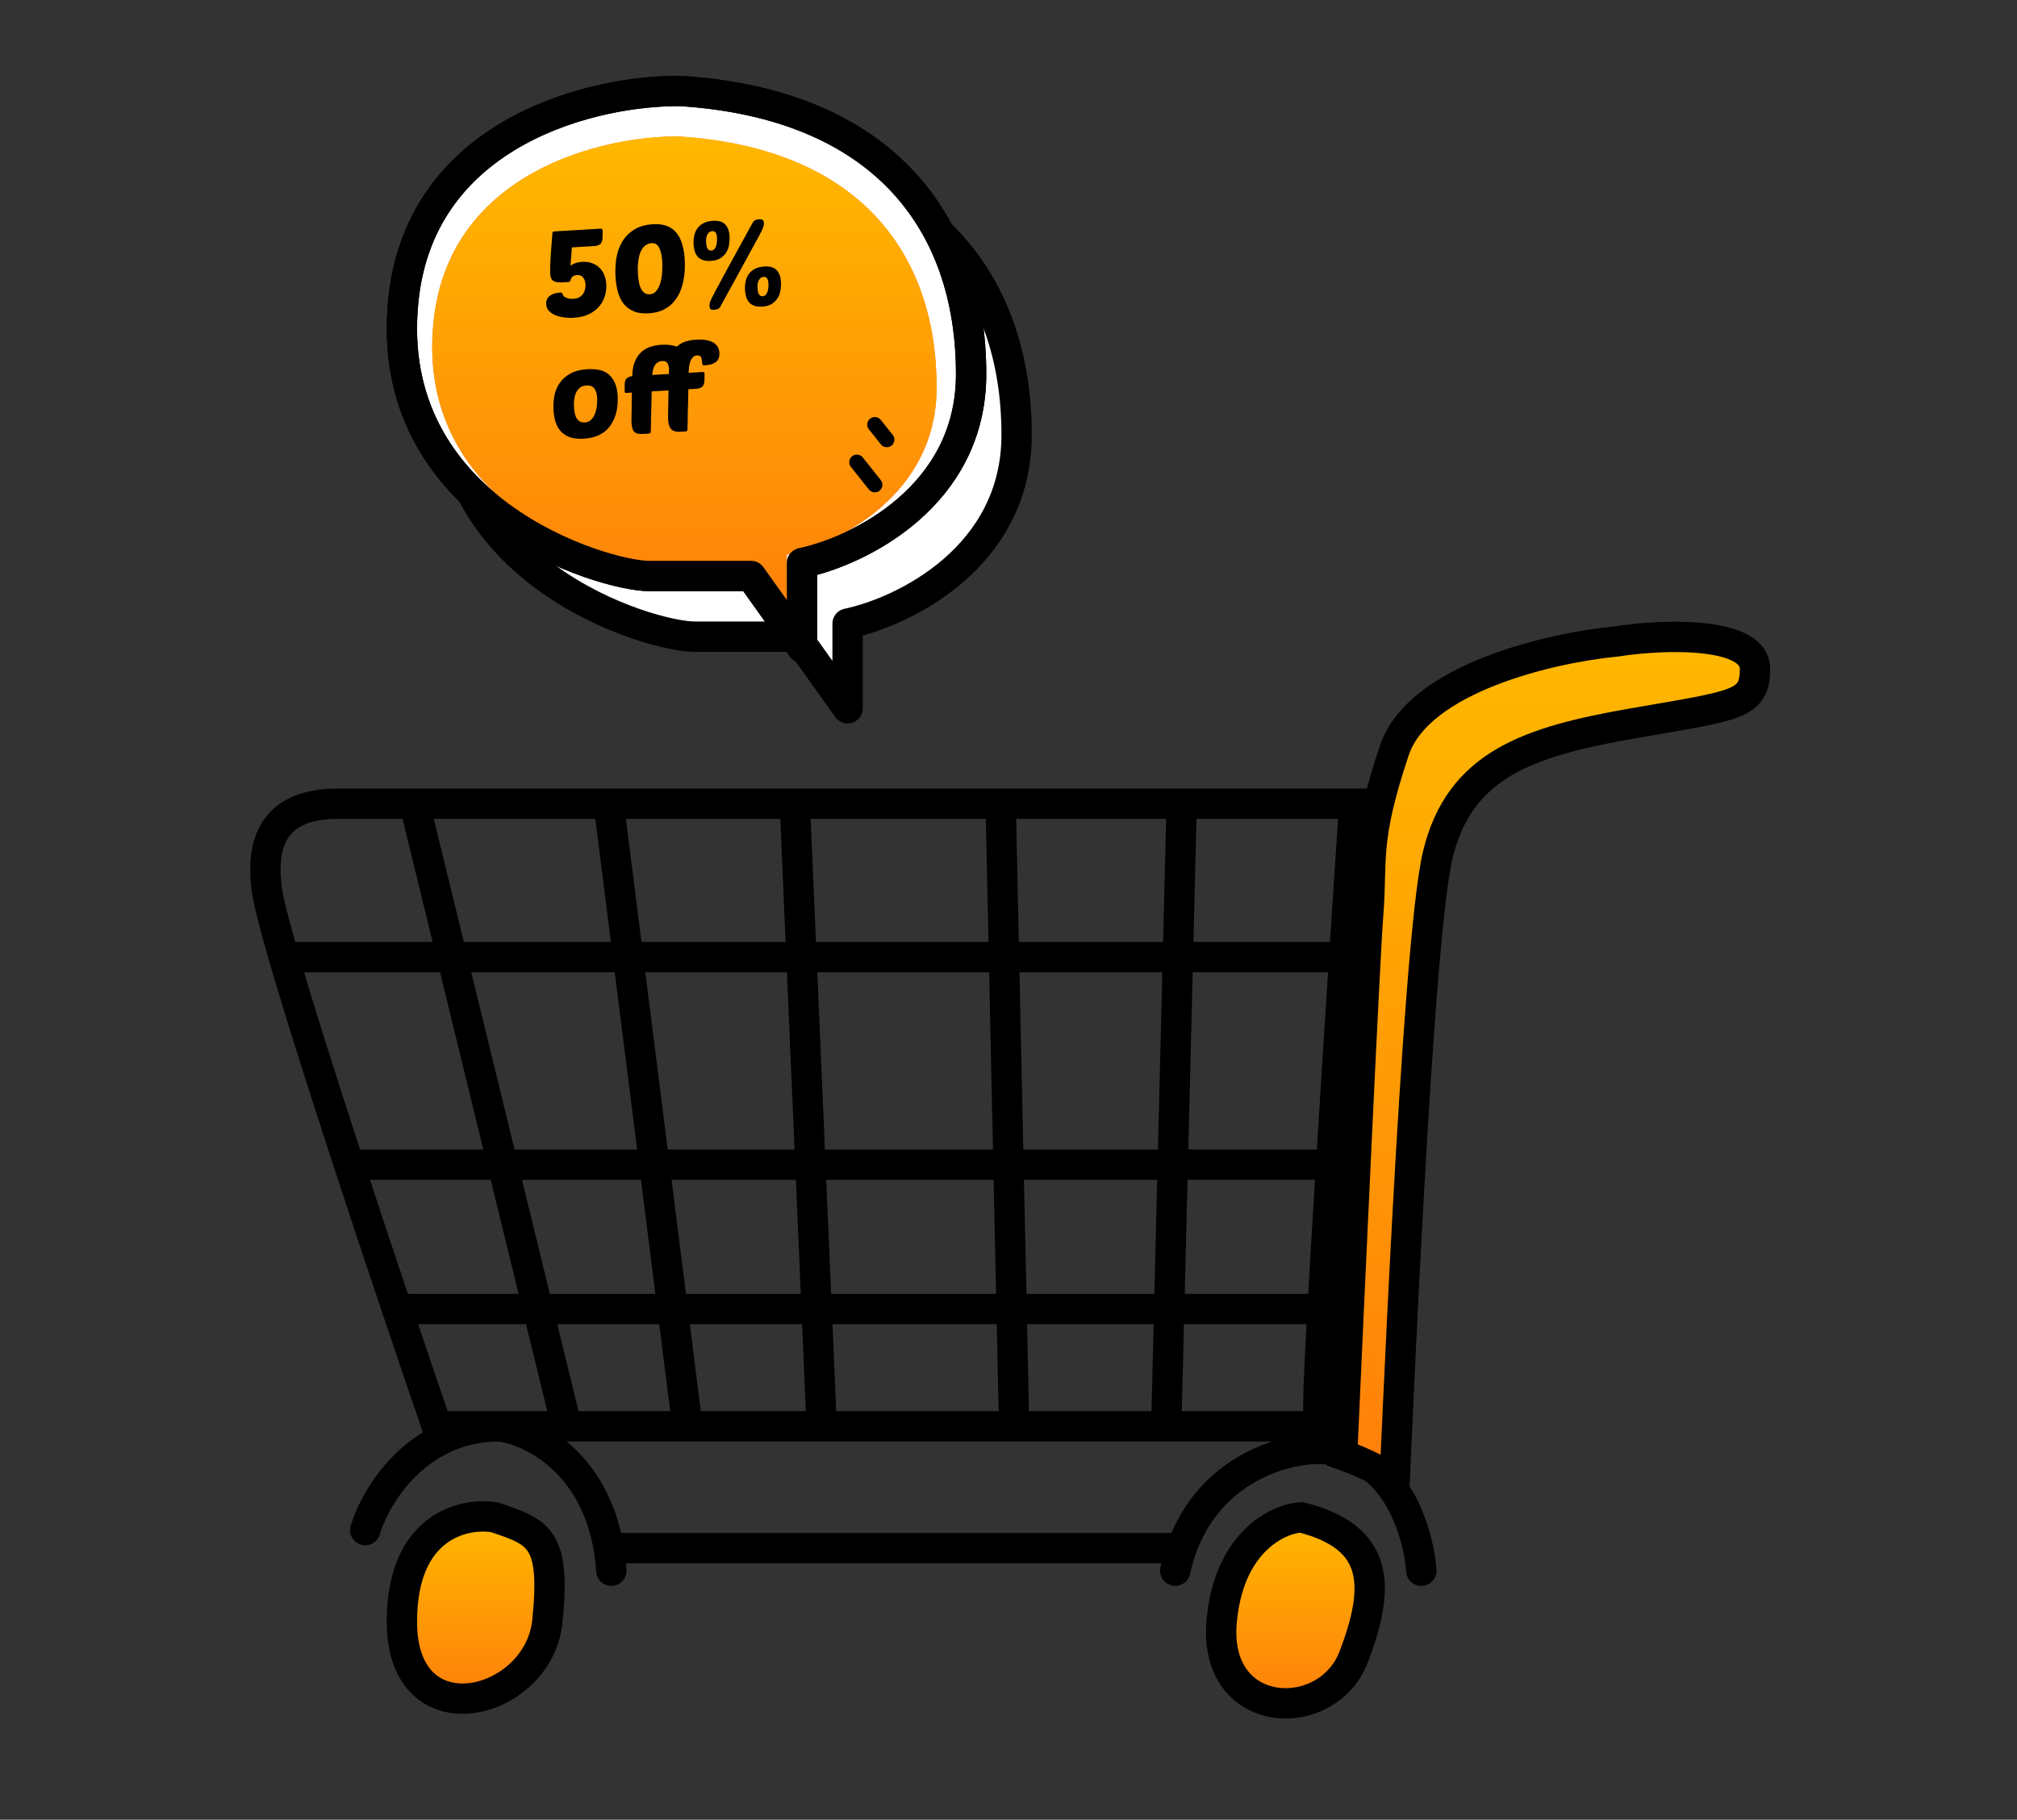 <?xml version="1.0" encoding="UTF-8"?>
<svg xmlns="http://www.w3.org/2000/svg" width="133" height="120" viewBox="0 0 133 120" fill="none">
  <rect x="0" y="0" width="133" height="120" fill="#333333" stroke="none"/>
  <path d="M86.935 94.059H76.903M76.903 94.059H66.87M76.903 94.059L77.92 53M86.935 95.546V92.274C86.935 91.537 87.04 89.357 87.209 86.323M86.935 95.546C91.893 95.546 93.525 100.902 93.722 103.58M86.935 95.546C84.588 95.546 79.788 96.9 77.92 102.092M87.209 86.323C87.357 83.671 87.554 80.366 87.773 76.802M87.209 86.323H26.177M77.92 102.092C77.753 102.557 77.609 103.052 77.493 103.58M77.92 102.092H40.137M18.714 63.116C18.1 60.998 17.692 59.416 17.591 58.653C17.001 54.19 19.361 53 22.312 53C22.744 53 24.544 53 27.329 53M18.714 63.116H88.636M18.714 63.116C19.734 66.635 21.323 71.633 23.015 76.802M27.329 53L37.361 94.059M27.329 53C30.507 53 34.967 53 40.137 53M88.636 63.116C88.879 59.34 89.11 55.817 89.296 53C85.96 53 82.088 53 77.92 53M88.636 63.116C88.349 67.576 88.044 72.388 87.773 76.802M23.015 76.802H87.773M23.015 76.802C24.066 80.014 25.157 83.292 26.177 86.323M77.92 53C74.126 53 70.087 53 65.984 53M26.177 86.323C27.15 89.217 28.058 91.886 28.804 94.059H32.935M32.935 94.059C27.506 94.059 24.771 98.621 24.083 100.902M32.935 94.059C35.027 94.334 39.152 96.338 40.137 102.092M32.935 94.059H37.361M40.137 102.092C40.217 102.563 40.277 103.058 40.312 103.58M37.361 94.059H45.329M40.137 53L45.329 94.059M40.137 53C43.922 53 48.088 53 52.411 53M45.329 94.059H54.181M52.411 53L54.181 94.059M52.411 53C56.851 53 61.457 53 65.984 53M54.181 94.059H66.87M65.984 53L66.87 94.059" stroke="black" stroke-width="2" stroke-linecap="round"></path>
  <path d="M26.5 106.941C26.5 100.647 30.569 99.73 32.603 100.057C35.509 101.041 36.672 101.369 36.09 106.941C35.509 112.513 26.5 114.808 26.5 106.941Z" fill="#FF7C25"></path>
  <path d="M26.5 106.941C26.5 100.647 30.569 99.73 32.603 100.057C35.509 101.041 36.672 101.369 36.09 106.941C35.509 112.513 26.5 114.808 26.5 106.941Z" fill="url(#paint0_linear_26_229)"></path>
  <path d="M80.555 106.941C81.02 101.696 84.236 100.167 85.786 100.057C91.017 101.368 91.017 104.647 89.273 109.236C87.53 113.824 79.974 113.497 80.555 106.941Z" fill="#FF7C25"></path>
  <path d="M80.555 106.941C81.02 101.696 84.236 100.167 85.786 100.057C91.017 101.368 91.017 104.647 89.273 109.236C87.53 113.824 79.974 113.497 80.555 106.941Z" fill="url(#paint1_linear_26_229)"></path>
  <path d="M26.5 106.941C26.5 100.647 30.569 99.73 32.603 100.057C35.509 101.041 36.672 101.369 36.09 106.941C35.509 112.513 26.5 114.808 26.5 106.941Z" stroke="black" stroke-width="2" stroke-linecap="round"></path>
  <path d="M80.555 106.941C81.02 101.696 84.236 100.167 85.786 100.057C91.017 101.368 91.017 104.647 89.273 109.236C87.53 113.824 79.974 113.497 80.555 106.941Z" stroke="black" stroke-width="2" stroke-linecap="round"></path>
  <path d="M91.939 49.494C93.543 44.701 102.35 42.703 106.553 42.304C109.991 41.77 115.722 41.705 115.722 44.101C115.722 46.498 114.576 46.498 107.699 47.697C100.822 48.895 96.237 50.393 94.804 56.386C93.371 62.378 91.939 98.93 91.939 98.031C91.939 97.312 89.646 96.334 88.5 95.934C88.978 85.248 89.99 63.157 90.219 60.281C90.506 56.685 89.933 55.487 91.939 49.494Z" fill="#FF7C25"></path>
  <path d="M91.939 49.494C93.543 44.701 102.35 42.703 106.553 42.304C109.991 41.77 115.722 41.705 115.722 44.101C115.722 46.498 114.576 46.498 107.699 47.697C100.822 48.895 96.237 50.393 94.804 56.386C93.371 62.378 91.939 98.93 91.939 98.031C91.939 97.312 89.646 96.334 88.5 95.934C88.978 85.248 89.99 63.157 90.219 60.281C90.506 56.685 89.933 55.487 91.939 49.494Z" fill="url(#paint2_linear_26_229)"></path>
  <path d="M91.939 49.494C93.543 44.701 102.35 42.703 106.553 42.304C109.991 41.77 115.722 41.705 115.722 44.101C115.722 46.498 114.576 46.498 107.699 47.697C100.822 48.895 96.237 50.393 94.804 56.386C93.371 62.378 91.939 98.93 91.939 98.031C91.939 97.312 89.646 96.334 88.5 95.934C88.978 85.248 89.99 63.157 90.219 60.281C90.506 56.685 89.933 55.487 91.939 49.494Z" stroke="black" stroke-width="2" stroke-linecap="round"></path>
  <path d="M29.603 23.739C30.781 12.577 42.291 9.93 47.899 10.001C61.147 10.86 67.035 18.587 67.035 28.676C67.035 36.746 59.605 40.338 55.89 41.125V46.706L52.525 41.984H45.796C42.852 41.984 28.131 37.691 29.603 23.739Z" fill="white" stroke="black" stroke-width="2" stroke-linecap="round" stroke-linejoin="round"></path>
  <path d="M26.603 19.739C27.781 8.577 39.291 5.93 44.899 6.001C58.147 6.86 64.035 14.587 64.035 24.676C64.035 32.746 56.605 36.338 52.89 37.125V42.706L49.525 37.984H42.796C39.852 37.984 25.131 33.691 26.603 19.739Z" fill="white" stroke="black" stroke-width="2" stroke-linecap="round" stroke-linejoin="round"></path>
  <path d="M28.591 21.174C29.635 11.284 39.834 8.938 44.803 9.001C56.543 9.762 61.761 16.609 61.761 25.549C61.761 32.7 55.176 35.883 51.884 36.581V41.526L48.903 37.341H42.94C40.331 37.341 27.287 33.537 28.591 21.174Z" fill="#FF7C25"></path>
  <path d="M28.591 21.174C29.635 11.284 39.834 8.938 44.803 9.001C56.543 9.762 61.761 16.609 61.761 25.549C61.761 32.7 55.176 35.883 51.884 36.581V41.526L48.903 37.341H42.94C40.331 37.341 27.287 33.537 28.591 21.174Z" fill="url(#paint3_linear_26_229)"></path>
  <path d="M26.603 19.739C27.781 8.577 39.291 5.93 44.899 6.001C58.147 6.86 64.035 14.587 64.035 24.676C64.035 32.746 56.605 36.338 52.89 37.125V42.706L49.525 37.984H42.796C39.852 37.984 25.131 33.691 26.603 19.739Z" stroke="black" stroke-width="2" stroke-linecap="round" stroke-linejoin="round"></path>
  <path d="M56.5 30.48L57.685 31.968M57.685 28L58.475 28.992" stroke="black" stroke-linecap="round"></path>
  <path d="M37.831 20.954C37.608 20.968 37.388 20.959 37.172 20.929C36.962 20.899 36.772 20.849 36.603 20.779C36.433 20.703 36.294 20.607 36.185 20.491C36.082 20.369 36.025 20.223 36.015 20.052C36.002 19.834 36.075 19.659 36.233 19.526C36.396 19.389 36.631 19.311 36.94 19.292C36.983 19.29 37.015 19.293 37.037 19.302C37.059 19.312 37.077 19.338 37.09 19.38C37.11 19.453 37.148 19.512 37.204 19.557C37.26 19.602 37.324 19.636 37.394 19.658C37.465 19.681 37.535 19.695 37.605 19.702C37.681 19.708 37.747 19.709 37.806 19.706C37.966 19.696 38.097 19.662 38.201 19.602C38.309 19.537 38.392 19.46 38.451 19.371C38.515 19.276 38.557 19.175 38.578 19.067C38.603 18.953 38.613 18.846 38.607 18.745C38.602 18.665 38.587 18.588 38.562 18.515C38.541 18.436 38.508 18.369 38.462 18.313C38.421 18.256 38.365 18.212 38.293 18.178C38.227 18.145 38.144 18.131 38.042 18.137C37.947 18.143 37.86 18.169 37.783 18.217C37.711 18.264 37.659 18.344 37.629 18.458C37.612 18.545 37.575 18.59 37.516 18.593L37.077 18.619C36.923 18.628 36.794 18.622 36.691 18.602C36.594 18.581 36.515 18.548 36.453 18.504C36.397 18.454 36.356 18.392 36.33 18.319C36.304 18.24 36.288 18.15 36.282 18.049C36.275 17.921 36.275 17.734 36.281 17.488C36.293 17.236 36.307 16.974 36.323 16.7C36.345 16.426 36.364 16.169 36.382 15.927C36.4 15.681 36.413 15.501 36.423 15.388C36.423 15.308 36.466 15.265 36.551 15.26L39.602 15.08C39.634 15.078 39.664 15.084 39.691 15.098C39.719 15.113 39.734 15.141 39.736 15.184L39.732 15.657C39.731 15.817 39.693 15.95 39.619 16.056C39.55 16.157 39.396 16.214 39.157 16.228L37.711 16.314L37.615 17.537C37.685 17.464 37.788 17.404 37.925 17.359C38.066 17.308 38.222 17.277 38.392 17.267C38.621 17.253 38.831 17.281 39.022 17.35C39.213 17.413 39.376 17.511 39.512 17.641C39.648 17.767 39.756 17.924 39.836 18.111C39.916 18.299 39.963 18.507 39.977 18.736C39.992 18.986 39.964 19.239 39.893 19.494C39.822 19.744 39.7 19.976 39.525 20.189C39.356 20.397 39.131 20.57 38.85 20.71C38.57 20.849 38.23 20.931 37.831 20.954ZM43.067 14.786C43.419 14.766 43.72 14.804 43.971 14.901C44.223 14.993 44.432 15.141 44.599 15.345C44.765 15.543 44.892 15.792 44.979 16.092C45.071 16.386 45.128 16.724 45.151 17.107C45.163 17.32 45.163 17.553 45.152 17.805C45.14 18.056 45.106 18.312 45.052 18.572C44.998 18.826 44.916 19.074 44.807 19.316C44.699 19.557 44.554 19.774 44.373 19.966C44.192 20.159 43.969 20.319 43.704 20.447C43.444 20.569 43.13 20.641 42.763 20.663C42.369 20.686 42.038 20.639 41.769 20.521C41.505 20.403 41.287 20.237 41.115 20.023C40.947 19.803 40.822 19.541 40.74 19.236C40.658 18.931 40.606 18.602 40.586 18.251C40.562 17.836 40.58 17.429 40.642 17.03C40.709 16.625 40.838 16.262 41.027 15.941C41.217 15.62 41.477 15.356 41.806 15.149C42.141 14.937 42.561 14.816 43.067 14.786ZM42.972 16.034C42.823 16.043 42.695 16.085 42.587 16.161C42.484 16.231 42.396 16.325 42.323 16.441C42.255 16.558 42.201 16.686 42.161 16.828C42.127 16.968 42.101 17.114 42.083 17.265C42.065 17.41 42.054 17.552 42.052 17.692C42.054 17.825 42.059 17.945 42.065 18.051C42.093 18.536 42.172 18.886 42.303 19.103C42.438 19.32 42.618 19.421 42.842 19.408C43.038 19.396 43.194 19.309 43.307 19.148C43.425 18.981 43.513 18.786 43.569 18.563C43.625 18.336 43.657 18.104 43.665 17.869C43.677 17.627 43.679 17.424 43.669 17.259C43.646 16.87 43.58 16.567 43.471 16.349C43.362 16.126 43.196 16.021 42.972 16.034ZM47.078 20.431C46.945 20.439 46.864 20.417 46.834 20.366C46.805 20.319 46.787 20.248 46.782 20.152C46.778 20.094 46.788 20.026 46.81 19.95C46.837 19.869 46.874 19.778 46.922 19.679C46.96 19.597 47.058 19.407 47.217 19.109C47.381 18.805 47.583 18.43 47.824 17.983C48.07 17.536 48.346 17.033 48.649 16.476C48.958 15.912 49.279 15.327 49.612 14.72C49.68 14.598 49.748 14.527 49.816 14.507C49.884 14.482 49.958 14.467 50.038 14.462C50.187 14.453 50.279 14.475 50.314 14.526C50.349 14.572 50.369 14.643 50.375 14.739C50.378 14.797 50.366 14.865 50.338 14.941C50.316 15.012 50.286 15.091 50.248 15.179C50.225 15.234 50.169 15.341 50.083 15.501C49.996 15.661 49.885 15.863 49.75 16.106C49.62 16.349 49.468 16.628 49.294 16.942C49.125 17.257 48.942 17.594 48.744 17.953C48.551 18.306 48.346 18.679 48.129 19.071C47.916 19.457 47.701 19.849 47.484 20.247C47.445 20.313 47.387 20.36 47.308 20.386C47.23 20.412 47.153 20.427 47.078 20.431ZM47.014 14.561C47.382 14.539 47.651 14.619 47.822 14.802C47.993 14.984 48.089 15.248 48.109 15.594C48.117 15.738 48.108 15.901 48.081 16.084C48.06 16.262 48.006 16.431 47.919 16.591C47.832 16.751 47.704 16.89 47.535 17.006C47.37 17.123 47.15 17.189 46.873 17.206C46.665 17.218 46.491 17.199 46.349 17.149C46.207 17.098 46.093 17.025 46.007 16.928C45.921 16.827 45.855 16.708 45.81 16.572C45.77 16.435 45.745 16.287 45.736 16.127C45.725 15.941 45.736 15.758 45.768 15.58C45.805 15.396 45.87 15.232 45.964 15.088C46.062 14.943 46.196 14.823 46.367 14.727C46.538 14.632 46.754 14.576 47.014 14.561ZM46.974 15.244C46.873 15.25 46.792 15.284 46.732 15.347C46.676 15.404 46.635 15.473 46.608 15.555C46.581 15.636 46.564 15.72 46.559 15.806C46.558 15.891 46.56 15.966 46.564 16.03C46.584 16.371 46.697 16.535 46.905 16.523C46.99 16.518 47.058 16.484 47.108 16.423C47.162 16.355 47.203 16.278 47.23 16.191C47.257 16.099 47.273 16.007 47.278 15.916C47.283 15.819 47.284 15.739 47.28 15.675C47.272 15.537 47.244 15.429 47.197 15.351C47.15 15.274 47.075 15.238 46.974 15.244ZM50.405 17.574C50.772 17.552 51.041 17.632 51.212 17.814C51.383 17.997 51.479 18.261 51.499 18.607C51.508 18.751 51.498 18.914 51.472 19.097C51.45 19.275 51.396 19.444 51.309 19.604C51.222 19.764 51.094 19.902 50.925 20.019C50.761 20.136 50.54 20.202 50.263 20.219C50.056 20.231 49.881 20.212 49.739 20.162C49.597 20.111 49.483 20.038 49.398 19.941C49.312 19.84 49.246 19.721 49.2 19.584C49.16 19.448 49.136 19.3 49.126 19.14C49.115 18.954 49.126 18.771 49.158 18.593C49.196 18.409 49.261 18.245 49.354 18.101C49.452 17.956 49.587 17.836 49.757 17.74C49.928 17.645 50.144 17.589 50.405 17.574ZM50.365 18.257C50.264 18.263 50.183 18.297 50.122 18.36C50.067 18.417 50.026 18.486 49.998 18.568C49.971 18.649 49.955 18.733 49.949 18.819C49.949 18.904 49.95 18.979 49.954 19.043C49.974 19.384 50.088 19.548 50.295 19.536C50.381 19.531 50.448 19.497 50.498 19.436C50.553 19.368 50.594 19.291 50.62 19.204C50.647 19.111 50.663 19.02 50.669 18.929C50.673 18.832 50.674 18.752 50.67 18.688C50.662 18.55 50.635 18.442 50.587 18.364C50.54 18.287 50.466 18.251 50.365 18.257ZM38.499 28.929C38.132 28.951 37.823 28.918 37.572 28.831C37.326 28.739 37.126 28.607 36.972 28.434C36.817 28.262 36.704 28.058 36.631 27.821C36.558 27.58 36.514 27.321 36.498 27.044C36.479 26.724 36.498 26.411 36.554 26.103C36.616 25.789 36.733 25.507 36.906 25.257C37.078 25.006 37.311 24.8 37.606 24.638C37.907 24.471 38.285 24.374 38.743 24.347C39.414 24.307 39.903 24.444 40.21 24.757C40.522 25.064 40.695 25.513 40.73 26.104C40.739 26.269 40.737 26.454 40.722 26.658C40.712 26.856 40.679 27.055 40.621 27.257C40.569 27.457 40.489 27.654 40.383 27.848C40.282 28.041 40.148 28.214 39.981 28.369C39.814 28.523 39.608 28.65 39.362 28.75C39.122 28.849 38.835 28.909 38.499 28.929ZM38.67 25.417C38.468 25.429 38.308 25.492 38.192 25.605C38.081 25.713 37.998 25.844 37.943 25.997C37.892 26.144 37.862 26.301 37.85 26.467C37.843 26.628 37.843 26.764 37.85 26.876C37.871 27.227 37.942 27.482 38.063 27.64C38.185 27.799 38.349 27.872 38.557 27.86C38.743 27.849 38.891 27.781 39.002 27.657C39.117 27.533 39.202 27.386 39.256 27.217C39.316 27.048 39.351 26.872 39.362 26.69C39.378 26.508 39.382 26.355 39.375 26.233C39.359 25.966 39.297 25.762 39.187 25.619C39.082 25.47 38.91 25.403 38.67 25.417ZM45.389 25.668C45.388 25.829 45.385 26.002 45.38 26.19C45.375 26.377 45.37 26.567 45.365 26.76C45.36 26.947 45.355 27.131 45.35 27.314C45.35 27.495 45.348 27.655 45.346 27.794C45.343 27.933 45.339 28.049 45.334 28.14C45.334 28.231 45.334 28.279 45.334 28.284C45.333 28.348 45.322 28.392 45.302 28.414C45.282 28.437 45.237 28.45 45.168 28.454L44.881 28.471C44.593 28.488 44.387 28.434 44.262 28.307C44.142 28.176 44.074 27.974 44.058 27.702C44.056 27.67 44.054 27.59 44.052 27.462C44.055 27.334 44.057 27.181 44.057 27.005C44.063 26.823 44.067 26.623 44.07 26.404C44.073 26.184 44.077 25.965 44.08 25.746L42.97 25.811C42.968 25.972 42.965 26.146 42.96 26.333C42.955 26.52 42.95 26.71 42.946 26.903C42.941 27.09 42.935 27.275 42.93 27.457C42.93 27.638 42.929 27.799 42.926 27.938C42.924 28.077 42.92 28.192 42.914 28.283C42.914 28.374 42.914 28.422 42.915 28.427C42.913 28.491 42.902 28.535 42.882 28.557C42.862 28.58 42.818 28.593 42.748 28.597L42.461 28.614C42.317 28.623 42.194 28.619 42.092 28.604C41.995 28.588 41.912 28.553 41.845 28.499C41.783 28.444 41.736 28.363 41.703 28.259C41.67 28.154 41.648 28.016 41.639 27.846C41.637 27.637 41.64 27.423 41.649 27.204C41.649 27.017 41.65 26.808 41.652 26.579C41.66 26.348 41.665 26.118 41.668 25.888L41.285 25.911C41.226 25.915 41.195 25.887 41.192 25.828L41.19 25.396C41.192 25.332 41.196 25.267 41.203 25.203C41.215 25.133 41.235 25.073 41.264 25.023C41.299 24.967 41.349 24.922 41.417 24.886C41.484 24.844 41.576 24.817 41.693 24.805C41.69 24.762 41.691 24.733 41.695 24.717C41.707 24.369 41.764 24.074 41.868 23.833C41.971 23.587 42.106 23.386 42.273 23.232C42.446 23.072 42.644 22.954 42.87 22.876C43.1 22.799 43.343 22.752 43.599 22.737C43.817 22.724 44.01 22.729 44.176 22.751C44.349 22.773 44.5 22.809 44.632 22.86C44.783 22.712 44.964 22.603 45.173 22.532C45.388 22.46 45.631 22.416 45.903 22.4C46.169 22.384 46.397 22.395 46.586 22.432C46.78 22.468 46.939 22.526 47.061 22.604C47.183 22.682 47.274 22.779 47.334 22.892C47.394 23.006 47.428 23.13 47.436 23.263C47.452 23.54 47.376 23.742 47.207 23.87C47.044 23.997 46.816 24.069 46.523 24.086C46.443 24.091 46.387 24.089 46.354 24.081C46.327 24.066 46.311 24.035 46.309 23.987C46.298 23.811 46.274 23.674 46.236 23.575C46.198 23.475 46.108 23.43 45.964 23.438C45.857 23.445 45.769 23.482 45.698 23.55C45.627 23.619 45.571 23.707 45.529 23.817C45.487 23.921 45.457 24.04 45.438 24.175C45.425 24.309 45.414 24.446 45.406 24.585L46.324 24.531C46.41 24.526 46.454 24.561 46.459 24.635L46.452 25.068C46.451 25.229 46.413 25.362 46.339 25.468C46.27 25.568 46.116 25.625 45.877 25.639L45.389 25.668ZM43.661 23.807C43.55 23.814 43.453 23.843 43.37 23.896C43.293 23.944 43.227 24.009 43.173 24.092C43.125 24.175 43.088 24.271 43.062 24.38C43.036 24.488 43.016 24.604 43.002 24.728L44.104 24.662L44.117 24.341C44.108 24.171 44.07 24.037 44.006 23.939C43.941 23.841 43.827 23.797 43.661 23.807Z" fill="black"></path>
  <defs>
    <linearGradient id="paint0_linear_26_229" x1="31.368" y1="100" x2="31.368" y2="112.017" gradientUnits="userSpaceOnUse">
      <stop stop-color="#FFB800"></stop>
      <stop offset="1" stop-color="#FF7F0A"></stop>
    </linearGradient>
    <linearGradient id="paint1_linear_26_229" x1="85.419" y1="100.057" x2="85.419" y2="112.326" gradientUnits="userSpaceOnUse">
      <stop stop-color="#FFB800"></stop>
      <stop offset="1" stop-color="#FF7F0A"></stop>
    </linearGradient>
    <linearGradient id="paint2_linear_26_229" x1="102.111" y1="42" x2="102.111" y2="98.048" gradientUnits="userSpaceOnUse">
      <stop stop-color="#FFB800"></stop>
      <stop offset="1" stop-color="#FF7F0A"></stop>
    </linearGradient>
    <linearGradient id="paint3_linear_26_229" x1="45.13" y1="9" x2="45.13" y2="41.526" gradientUnits="userSpaceOnUse">
      <stop stop-color="#FFB800"></stop>
      <stop offset="1" stop-color="#FF7F0A"></stop>
    </linearGradient>
  </defs>
</svg>
